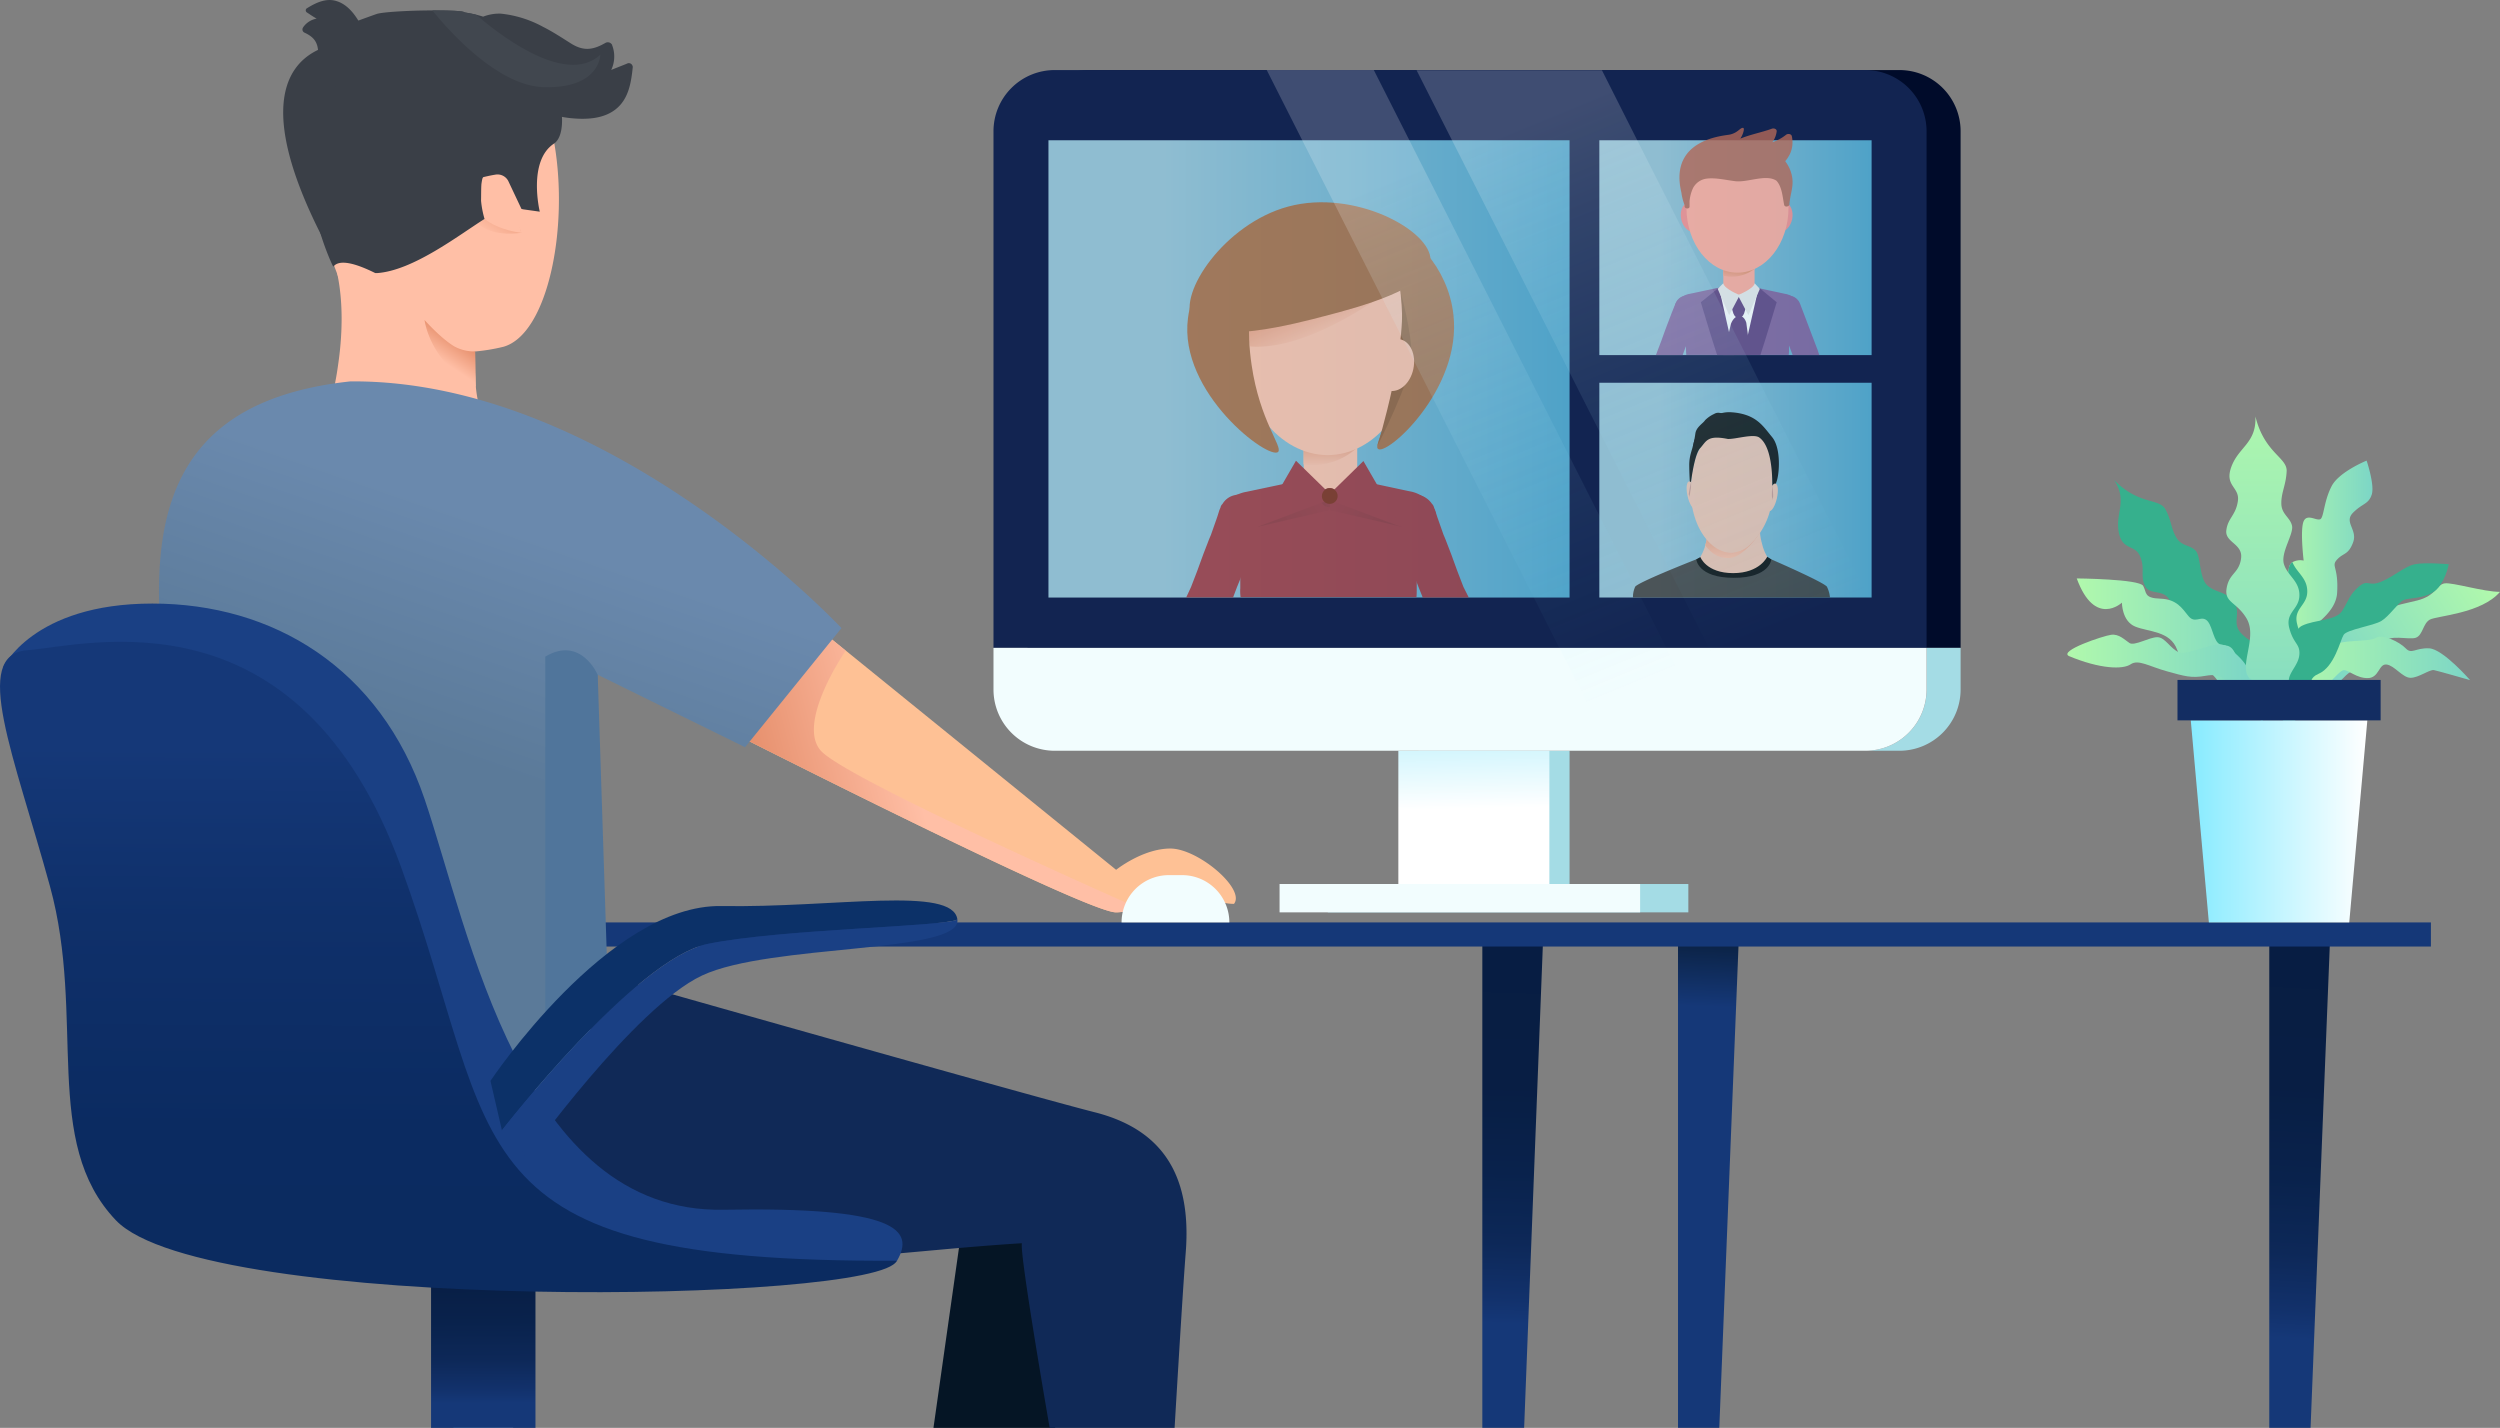 <svg xmlns="http://www.w3.org/2000/svg" xmlns:xlink="http://www.w3.org/1999/xlink" viewBox="0 0 720.44 411.47"><rect x="0" y="0" width="720.44" height="411.47" fill="#808080" stroke="none"/><defs><linearGradient id="Безымянный_градиент_28" x1="-3190.94" y1="-1038.83" x2="-3165.13" y2="-1038.83" gradientTransform="matrix(1, 0, 0, -1, 3848.81, -879.42)" gradientUnits="userSpaceOnUse"><stop offset="0" stop-color="#b1f9ac"/><stop offset="1" stop-color="#7cd6c6"/></linearGradient><linearGradient id="Безымянный_градиент_21" x1="655.37" y1="-1301.38" x2="664.54" y2="-1136.2" gradientTransform="matrix(1, 0, 0, -1, 0, -879.42)" gradientUnits="userSpaceOnUse"><stop offset="0.22" stop-color="#153878"/><stop offset="0.27" stop-color="#12316b"/><stop offset="0.37" stop-color="#0d2858"/><stop offset="0.5" stop-color="#09224c"/><stop offset="0.66" stop-color="#081e44"/><stop offset="1" stop-color="#071d42"/></linearGradient><linearGradient id="Безымянный_градиент_12" x1="492.67" y1="-1139.83" x2="491.27" y2="-1177.9" gradientTransform="matrix(1, 0, 0, -1, 0, -879.42)" gradientUnits="userSpaceOnUse"><stop offset="0" stop-color="#051525"/><stop offset="0.78" stop-color="#153878"/></linearGradient><linearGradient id="Безымянный_градиент_21-2" x1="431.81" y1="-1295.25" x2="436.22" y2="-1139.05" xlink:href="#Безымянный_градиент_21"/><linearGradient id="Безымянный_градиент_37" x1="-3722.09" y1="-985.68" x2="-3716.43" y2="-977.25" gradientTransform="matrix(1, 0, 0, -1, 3848.81, -879.42)" gradientUnits="userSpaceOnUse"><stop offset="0.22" stop-color="#ffbfa6"/><stop offset="1" stop-color="#e68f6c"/></linearGradient><linearGradient id="Безымянный_градиент_16" x1="130.66" y1="-1287.15" x2="147.88" y2="-1287.15" gradientTransform="matrix(1, 0, 0, -1, 0, -879.42)" gradientUnits="userSpaceOnUse"><stop offset="0" stop-color="#b8f0fc"/><stop offset="1" stop-color="#fff"/></linearGradient><linearGradient id="Безымянный_градиент_16-2" x1="-3424.76" y1="-1084.56" x2="-3424.14" y2="-1112.45" gradientTransform="matrix(1, 0, 0, -1, 3848.81, -879.42)" xlink:href="#Безымянный_градиент_16"/><linearGradient id="Безымянный_градиент_19" x1="-3546.67" y1="-985.73" x2="-3396.5" y2="-985.73" gradientTransform="matrix(1, 0, 0, -1, 3848.81, -879.42)" gradientUnits="userSpaceOnUse"><stop offset="0.22" stop-color="#b8f0fc"/><stop offset="1" stop-color="#62ccf0"/></linearGradient><linearGradient id="Безымянный_градиент_19-2" x1="-3387.92" y1="-950.79" x2="-3309.46" y2="-950.79" xlink:href="#Безымянный_градиент_19"/><linearGradient id="Безымянный_градиент_19-3" x1="-3387.92" y1="-1020.66" x2="-3309.46" y2="-1020.66" xlink:href="#Безымянный_градиент_19"/><linearGradient id="Безымянный_градиент_37-2" x1="-3572.54" y1="-1101.84" x2="-3627.7" y2="-1116.15" xlink:href="#Безымянный_градиент_37"/><linearGradient id="Безымянный_градиент_21-3" x1="139.45" y1="-1302.26" x2="138.98" y2="-1218.26" xlink:href="#Безымянный_градиент_21"/><linearGradient id="Безымянный_градиент_22" x1="-3699.51" y1="-1032.49" x2="-3721.58" y2="-1096.24" gradientTransform="matrix(1, 0, 0, -1, 3848.81, -879.42)" gradientUnits="userSpaceOnUse"><stop offset="0" stop-color="#6a89ad"/><stop offset="1" stop-color="#5b7a99"/></linearGradient><linearGradient id="Безымянный_градиент_23" x1="129.87" y1="-1037.27" x2="128.45" y2="-1299.85" gradientTransform="matrix(1, 0, 0, -1, 0, -879.42)" gradientUnits="userSpaceOnUse"><stop offset="0.22" stop-color="#153878"/><stop offset="0.41" stop-color="#0f306a"/><stop offset="0.64" stop-color="#0b2b61"/><stop offset="1" stop-color="#0a2a5e"/></linearGradient><linearGradient id="Безымянный_градиент_28-2" x1="-3250.34" y1="-1066.77" x2="-3196.71" y2="-1066.77" xlink:href="#Безымянный_градиент_28"/><linearGradient id="Безымянный_градиент_28-3" x1="-3133.89" y1="-1042.74" x2="-3180.47" y2="-1072.98" xlink:href="#Безымянный_градиент_28"/><linearGradient id="Безымянный_градиент_28-4" x1="-3188.59" y1="-1071.39" x2="-3136.98" y2="-1071.39" xlink:href="#Безымянный_градиент_28"/><linearGradient id="Безымянный_градиент_28-5" x1="-3253.05" y1="-1069.93" x2="-3200.63" y2="-1069.93" xlink:href="#Безымянный_градиент_28"/><linearGradient id="Безымянный_градиент_28-6" x1="-3196.77" y1="-991.15" x2="-3196.77" y2="-1102.3" xlink:href="#Безымянный_градиент_28"/><linearGradient id="Безымянный_градиент_29" x1="-3217.48" y1="-1116.12" x2="-3166.6" y2="-1116.12" gradientTransform="matrix(1, 0, 0, -1, 3848.81, -879.42)" gradientUnits="userSpaceOnUse"><stop offset="0" stop-color="#87ebff"/><stop offset="1" stop-color="#fff"/></linearGradient><linearGradient id="Безымянный_градиент_37-3" x1="-3712.26" y1="-948.54" x2="-3703.13" y2="-934.79" xlink:href="#Безымянный_градиент_37"/><linearGradient id="Безымянный_градиент_37-4" x1="-3465.43" y1="-1016.37" x2="-3465.43" y2="-1005.34" xlink:href="#Безымянный_градиент_37"/><linearGradient id="Безымянный_градиент_34" x1="-3483.1" y1="-1033.4" x2="-3465.71" y2="-1020.91" gradientTransform="matrix(1, 0, 0, -1, 3848.81, -879.42)" gradientUnits="userSpaceOnUse"><stop offset="0.22" stop-color="#8f2d35"/><stop offset="1" stop-color="#9b3139"/></linearGradient><linearGradient id="Безымянный_градиент_34-2" x1="-3468.36" y1="-1022.84" x2="-3462.85" y2="-1022.84" xlink:href="#Безымянный_градиент_34"/><linearGradient id="Безымянный_градиент_34-3" x1="-5030.38" y1="-1033.4" x2="-5012.98" y2="-1020.91" gradientTransform="translate(-4629.68 -879.42) rotate(180)" xlink:href="#Безымянный_градиент_34"/><linearGradient id="Безымянный_градиент_37-5" x1="-3463.07" y1="-978.87" x2="-3470.63" y2="-961.29" xlink:href="#Безымянный_градиент_37"/><linearGradient id="Безымянный_градиент_39" x1="-3463.7" y1="-888.12" x2="-3384.63" y2="-1080.59" gradientTransform="matrix(1, 0, 0, -1, 3848.81, -879.42)" gradientUnits="userSpaceOnUse"><stop offset="0.22" stop-color="#fcfcfc"/><stop offset="1" stop-color="#62ccf0" stop-opacity="0"/></linearGradient><linearGradient id="Безымянный_градиент_37-6" x1="-3349.68" y1="-1044.1" x2="-3349.38" y2="-1031.88" xlink:href="#Безымянный_градиент_37"/><linearGradient id="Безымянный_градиент_38" x1="-3348.33" y1="-961.23" x2="-3347.79" y2="-957.36" gradientTransform="matrix(1, 0, 0, -1, 3848.81, -879.42)" gradientUnits="userSpaceOnUse"><stop offset="0.22" stop-color="#ffa898"/><stop offset="1" stop-color="#e68f6c"/></linearGradient><linearGradient id="Безымянный_градиент_39-2" x1="-3417.47" y1="-869.12" x2="-3338.4" y2="-1061.58" xlink:href="#Безымянный_градиент_39"/></defs><g id="Слой_2" data-name="Слой 2"><g id="Слой_1-2" data-name="Слой 1"><path d="M683.47,142.55c-.93,2.8-2.61,2.43-5.37,5.19s1.39,4.9,0,8.58-2.76,2.92-4.6,4.92.47,2,0,9.63c-.33,5.48-6.45,9.37-10.23,12.21-1.55,1.15-2.69,2.14-2.94,3l-2.46-2.76s1.07-17.47,1.84-20a2.3,2.3,0,0,1,.94-1.32,4.65,4.65,0,0,1,3.21-.45s-1.08-8.89,0-11.34,4.13.31,5-.76.92-5.21,3.06-9.35S682,132.74,682,132.74,684.39,139.77,683.47,142.55Z" style="fill:url(#Безымянный_градиент_28)"/><polygon points="671.52 269.29 671.38 272.76 665.85 411.46 653.95 411.46 653.95 269.29 671.52 269.29" style="fill:url(#Безымянный_градиент_21)"/><polygon points="501.13 269.29 500.99 272.76 495.46 411.46 483.56 411.46 483.56 269.29 501.13 269.29" style="fill:url(#Безымянный_градиент_12)"/><polygon points="444.74 269.29 444.6 272.76 439.22 411.46 427.17 411.46 427.17 269.29 444.74 269.29" style="fill:url(#Безымянный_градиент_21-2)"/><rect x="116.2" y="265.82" width="584.33" height="6.95" style="fill:#153878"/><path id="Контур_144" data-name="Контур 144" d="M94.67,71.85c.8,2.41,1.61,4.81,2.52,7.11a49.79,49.79,0,0,0,2,4.93c5.62,12.84,22.7,18.57,37.49,17.42a55.12,55.12,0,0,0,8.37-1.37C157.78,96.38,164,66,159.73,41.24a65.62,65.62,0,0,0-5.28-17.32c-5.73-11.69-15.93-15.93-25-17.08-2.06-.23-4-.34-6.08-.46.92,1,1.84,2.07,2.75,3.21,7.23,8.83,11.47,21,12,35.09v1.26h1.38a19.55,19.55,0,0,0-1.15,2.17c-1.72,4.13-1.49,9.18-.23,13.42C131,65.89,119,75.4,109.35,76.09h-.46c-5.28-2.64-9.63-3.78-11.24-1.72A8.18,8.18,0,0,1,94.67,71.85Z" style="fill:#ffbfa6"/><path id="Контур_146" data-name="Контур 146" d="M94,120.8s46.44,1,44.37-3l-.11-.23c0-.11-.12-.23-.12-.34a34.38,34.38,0,0,1-1.14-8.37c-.23-2.52-.23-5.16-.23-7.57V95s-16.17-13.07-27.86-18.92c-5.28-2.64-9.52-3.78-11.24-1.72-.69.92-.8,2.41-.46,4.59,1.84,8.82,1.38,18.34.23,26.14a86.23,86.23,0,0,1-2.06,10.43v.34C94.56,118.85,94,120.8,94,120.8Z" style="fill:#ffbfa6"/><path id="Контур_168" data-name="Контур 168" d="M136.94,101.27a11.87,11.87,0,0,1-6.12-1.5c-4-2.46-8.48-7.56-8.48-7.56s1.39,12.13,14.75,19.21C137.09,106.47,136.94,101.27,136.94,101.27Z" style="fill:url(#Безымянный_градиент_37)"/><path d="M355.61,260.47c-8.89,0-5.21-7.36-15.63-7.05-9.57.28-9.06,8.06-16.29,9.33a14.86,14.86,0,0,1-2.1.17c-8.51,0-105.24-49-125.14-59.17-2.31-1.16-3.58-1.82-3.58-1.82l28.2-32.79,17,13.76,5.68,4.6,77.89,63.16s7.66-6.13,15.63-6.13S359,256.18,355.61,260.47Z" style="fill:#fec195"/><path d="M314.19,385,304,411.47H269c2.79-19.51,5.52-38.73,7.35-51.83,1.39-9.93,2.27-16.35,2.27-16.73l15.32-6.13Z" style="fill:#051525"/><rect x="130.66" y="404" width="17.22" height="7.47" style="fill:url(#Безымянный_градиент_16)"/><path d="M565,37.83V186.7H296.11V37.83a17.64,17.64,0,0,1,17.65-17.64H547.34A17.63,17.63,0,0,1,565,37.81Z" style="fill:#000b2a"/><path d="M555.19,37.83V186.7H286.3V37.83A17.64,17.64,0,0,1,304,20.19H537.54A17.65,17.65,0,0,1,555.19,37.83Z" style="fill:#122451"/><rect x="408.79" y="216.34" width="43.52" height="38.41" style="fill:#a4dce5"/><rect x="402.97" y="216.34" width="43.52" height="38.41" style="fill:url(#Безымянный_градиент_16-2)"/><rect x="382.64" y="254.75" width="103.9" height="8.17" style="fill:#a4dce5"/><rect x="368.74" y="254.75" width="103.9" height="8.17" style="fill:#f2fdfe"/><path d="M565,186.7v12a17.65,17.65,0,0,1-17.61,17.65h-9.83a17.66,17.66,0,0,0,17.65-17.65h0v-12Z" style="fill:#a4dce5"/><path d="M555.19,186.7v12a17.66,17.66,0,0,1-17.65,17.65H304A17.65,17.65,0,0,1,286.3,198.7h0v-12Z" style="fill:#f2fdfe"/><rect x="302.14" y="40.42" width="150.17" height="131.78" style="opacity:0.75;isolation:isolate;fill:url(#Безымянный_градиент_19)"/><rect x="460.89" y="40.42" width="78.46" height="61.91" style="opacity:0.75;isolation:isolate;fill:url(#Безымянный_градиент_19-2)"/><rect x="460.89" y="110.3" width="78.46" height="61.89" style="opacity:0.75;isolation:isolate;fill:url(#Безымянный_градиент_19-3)"/><path d="M324.44,260.09l-.75,2.66a14.86,14.86,0,0,1-2.1.17c-8.51,0-105.24-49-125.14-59.17-.35-1.33-.56-2.17-.56-2.24,0-.4,15.53-14.81,15.53-14.81l18.18-4.79,8.42,1,5.68,4.6s-14.31,20.77-7.15,28.83S324.44,260.09,324.44,260.09Z" style="fill:url(#Безымянный_градиент_37-2)"/><rect x="124.22" y="366.61" width="30.09" height="44.86" style="fill:url(#Безымянный_градиент_21-3)"/><path d="M341.7,360.92c-.66,8.42-1.89,28.39-3.21,50.55h-36s-8.74-50.16-8-53.2c-5.38.32-11.5.81-18.13,1.37-5.35.47-11,1-16.91,1.52-7.17.64-14.65,1.31-22.21,1.91-4.89.4-9.81.77-14.7,1.09-32.68,2.17-64.1,2.34-76-5.69a10.92,10.92,0,0,1-3.55-3.85c-3.11-5.59-1.61-14,2.09-23.25h0c.48-1.16,1-2.34,1.52-3.52,1.17-2.6,2.49-5.24,3.9-7.87.86-1.6,1.75-3.2,2.69-4.79.22-.39.45-.77.68-1.16,1-1.79,2.14-3.56,3.23-5.29a295.74,295.74,0,0,1,18-25.21h0l1.5-1.86,7.31,2.08,9.9,2.8c33.91,9.61,107.32,30.35,121.52,33.94C333.93,325.17,343.54,337.47,341.7,360.92Z" style="fill:#102957"/><path d="M59.84,263.16c-12.26-71.92-38.18-144.67,41.1-153.25C175.42,109.27,242.49,181,242.49,181l-27.78,34.33-42.46-20.88s-4.91,51.07,2.86,89.08a253.68,253.68,0,0,1-18,40.52Z" style="fill:url(#Безымянный_градиент_22)"/><path d="M.84,192.47s8.44-18.54,43.07-18.54,65.59,18.39,78.46,56.39,27.9,119.37,86.12,118.3c50-.92,55.16,5.83,50,14.71s-149.86-13.79-149.86-13.79Z" style="fill:#1a4084"/><path d="M7.72,187.4C25.43,185.93,86.18,169,115.6,249.92s13.48,114,142.81,113.39c-4.9,12.26-199.2,15.33-225-11.64-21.55-22.58-8.58-58.23-19-96.23S-8.31,188.72,7.72,187.4Z" style="fill:url(#Безымянный_градиент_23)"/><path d="M662,179.92a11.77,11.77,0,0,0,1.25,3.16c-1.55,1.15-2.69,2.14-2.94,3l-2.46-2.76s1.07-17.47,1.84-20a2.3,2.3,0,0,1,.94-1.32c1.21,3.06,4.27,4.5,4.27,8.44C664.92,174.56,660.78,175.32,662,179.92Z" style="fill:#36b08d"/><path d="M658.59,205.47a9,9,0,0,1-4.52-2.32c-2.2-2,.92-1.54-2.18-3.7s-7.09,2.35-9.79-.54-2.82-10.14-7.41-12.59S627.4,185.8,626,182s.88-5-.66-8.75-5.93-1.49-7.27-4.52.15-4.74-1.32-8.36-5.24-1.57-6.2-7.15,2.6-8.84-1.28-14.86c7.11,7.27,13,5.14,14.76,8.42s1.6,5.53,3.13,8.12,3.86,2.05,5.51,3.73,1,7.89,3.46,10.1,5.83,1.71,7.79,5-1,5.9,2.16,9,4.57,2.13,5.9,4.67,0,5.64,1.17,7.62,5.29,3,6.68,5.7S658.59,205.47,658.59,205.47Z" style="fill:#36b08d"/><path d="M598.47,166.69s18.08.16,19.15,2.15.16,3.52,4.91,3.68,6.28,2.75,8.12,5,3.37,0,5.06,1.08,2,5.36,3.52,6.74,3.83-.77,5.36,4.29,3.22,4,5.21,6.59,2.3,11.8,2.3,11.8-9.65-6.13-11.18-8.89-3.22-5.21-5.06-5.82-6.44-.46-8.43-6-8.22-5.16-12.1-6.74-3.84-6.9-3.84-6.9S603.68,180.94,598.47,166.69Z" style="fill:url(#Безымянный_градиент_28-2)"/><path d="M666.2,196c-4.94-2.93-1.53-12.41,4.44-13.33s2.76-4.75,5.52-5.36,6.13,3.06,9.65,0,5.52-2.91,10.88-4.29,5.52-4.6,7.82-4.91,11.18,2.45,15.93,2.45c-5.36,6.29-18.23,6.9-20.22,8s-2,4.45-4,5.21-8-1.22-9.34,1.53-4.29,7.67-8.28,8S674.47,200.86,666.2,196Z" style="fill:url(#Безымянный_градиент_28-3)"/><path d="M668.19,200.47s5.82-7.29,7.2-7.36,3.73,2.38,7,2.3,3.08-4.21,5.38-3.91,4.6,3.83,6.9,3.83,5.51-2.46,6.74-2.22S711.83,196,711.83,196,704,187,700,186.83s-5,1.84-6.74,0-6.74-4.29-8.66-3-10.65.38-12,2.3-12.33,5.13-12.33,7.43S668.19,200.47,668.19,200.47Z" style="fill:url(#Безымянный_градиент_28-4)"/><path d="M641.76,186.3c-2.86-2.19-11.19,2.76-13.79,1.69s-4-4.37-6.29-4.37-6.58,2.61-8,1.69-3-2.68-5.29-2.38-15.17,4.6-12.18,6.13c9,3.76,15.55,3.91,17.78,2.38s5.36.61,10.42,2,7,2.07,11.26,1.3,5.06,1,6.51,2,4.14,2.53,5.44,0S648.35,191.36,641.76,186.3Z" style="fill:url(#Безымянный_градиент_28-5)"/><path d="M658.18,193.32s1.53-11.2,5.21-13,9.73-1.38,11.57-4.29,2.14-4.75,4.83-7,2.6.16,6.36-1.38,6.81-4.44,9.73-5.05,9.8,0,9.8,0-1.07,5.44-4.06,7.74-7.43,1.84-9,2.6-4.06,4.6-6.36,6-9.88,2.45-10.88,4-2.6,9.27-7.28,11.26-.23,6.44-.23,6.44-1.91,2.45-3.21,2.61-7.59.23-7.36,0S658.18,193.32,658.18,193.32Z" style="fill:#36b08d"/><path d="M659,208.78a9.53,9.53,0,0,1-2.92-4.6c-.91-3.06,1.69-.91,0-4.59s-7.81-1.69-8.73-5.83,2.91-10.87,0-15.63-6.44-4.44-5.67-8.73,3.53-4.14,4.14-8.43-4.66-4.59-4.25-8.12,2.72-4.29,3.33-8.43-4-4.29-1.84-10,7.2-6.74,6.9-14.4c2.6,10.57,9.19,11.8,9,15.78s-1.54,6-1.54,9.2,2.46,4,3.07,6.43-3.37,7.82-2.3,11.19,4.44,4.75,4.44,8.89-4.13,4.9-2.91,9.5,3.07,4.44,2.91,7.5-3.06,5.21-3.06,7.67,3.24,5.67,3.07,8.88S659,208.78,659,208.78Z" style="fill:url(#Безымянный_градиент_28-6)"/><polygon points="677 265.81 636.54 265.81 631.33 207.59 682.21 207.59 677 265.81" style="fill:url(#Безымянный_градиент_29)"/><rect x="627.5" y="195.94" width="58.54" height="11.65" style="fill:#132d62"/><path d="M336.84,252.19h3.8a13.63,13.63,0,0,1,13.63,13.63H323.21a13.63,13.63,0,0,1,13.63-13.63Z" style="fill:#f2fdfe"/><path d="M144.69,52.1s-4.51-5-7.13-2.79-4,11.86.6,15.51,12.07,2.26,12.07,2.26Z" style="fill:url(#Безымянный_градиент_37-3)"/><path d="M150.23,67.08s-6.34-.61-10.61-4-4.51-11.71-2.06-13.75,8.17,1.85,8.17,1.85Z" style="fill:#ffbfa6"/><path d="M172.25,194.47s-4.83-11.38-15.11-5.25V324.11l18-40.52Z" style="fill:#50759b"/><path d="M275.9,265c-3.75,2.06-50.94,2.67-71.93,7s-59.33,53.72-59.33,53.72l-3.3-14.24s34-50.93,66.53-50.38S274.68,255.14,275.9,265Z" style="fill:#0c3168"/><path d="M275.9,265c1.23,9.85-54,6.91-73.57,16.11s-50.49,52.37-50.49,52.37l-7.16-7.78S183,276.26,204,272,272.15,267.05,275.9,265Z" style="fill:#1a4084"/><g style="opacity:0.8"><path id="Контур_38" data-name="Контур 38" d="M363.74,148.91a6.06,6.06,0,0,1-.26,1.74v.08l-.61,1.65-.61,1.74-.52,1.22L360,159.86l-1.74,4.78-1,2.61-.78,1.91-1.13,3H341.84l1.39-3,1.74-4.52,1.74-4.78,1.74-4.52.52-1.22.61-1.74.61-1.73.61-1.74.6-1.91.26-.61c0-.09.09-.09.09-.26a1.66,1.66,0,0,1,.52-.87,5.44,5.44,0,0,1,3.74-2.61,3.61,3.61,0,0,1,1.39-.09H358l1.48.35a7.12,7.12,0,0,1,3,2.52l.35.78v.09a1.77,1.77,0,0,1,.26.87A2.28,2.28,0,0,1,363.74,148.91Z" style="fill:#9b3139"/><path id="Контур_39" data-name="Контур 39" d="M423.27,172.2H410l-1.17-2.92-.78-2-1-2.52L405.33,160l-1.74-4.52-.52-1.22-.61-1.74-.61-1.65v-.09a5.44,5.44,0,0,1-.26-1.74,7.21,7.21,0,0,1,.26-1.91,3.24,3.24,0,0,1,.26-.87v-.09l.35-.78a6.12,6.12,0,0,1,3-2.52l1.48-.35h.61c.52,0,1,.09,1.39.09a6.43,6.43,0,0,1,3.74,2.61,1.8,1.8,0,0,1,.52.87c0,.08.08.08.08.26l.26.61.61,1.91.61,1.74.61,1.74.61,1.73.52,1.22,1.74,4.52,1.74,4.78,1.74,4.52Z" style="fill:#9b3139"/><path id="Контур_40" data-name="Контур 40" d="M383.29,152.41a7.91,7.91,0,0,0,7.83-7.82V122.86A8,8,0,0,0,385,115a7.68,7.68,0,0,0-9.13,5.87v0a10.06,10.06,0,0,0-.17,1.74v22.16a7.46,7.46,0,0,0,7.3,7.64h.34Z" style="fill:#ffbfa6"/><path d="M375.64,129.61l15.48-.65a18.66,18.66,0,0,1-15.48,4.82C375.65,131.54,375.64,129.61,375.64,129.61Z" style="fill:url(#Безымянный_градиент_37-4)"/><path id="Контур_41" data-name="Контур 41" d="M413.84,149.63c0,.35-.09.61-.09,1a8.51,8.51,0,0,1-.87,1.92,6.85,6.85,0,0,1-2.17,1.91,2.4,2.4,0,0,0-1.22,1.13,5.16,5.16,0,0,0-1.22,3.65V169.5c0,.87,0,1.74-.08,2.6H357.51a12.6,12.6,0,0,1-.09-2.6V159.11a5.88,5.88,0,0,0-1.22-3.57,8.28,8.28,0,0,0-1.39-1.13,5.87,5.87,0,0,1-1.73-1.48,7.27,7.27,0,0,1-1.13-2.26,5.8,5.8,0,0,1,.52-4.52,6.11,6.11,0,0,1,1.47-1.91,15.7,15.7,0,0,1,2.53-1.65,10.34,10.34,0,0,1,2.78-.87l13.56-2.87h.08a1.39,1.39,0,0,1,.61-.08,19.29,19.29,0,0,0,2.26-.35,10,10,0,0,0,7,4,9.54,9.54,0,0,0,8.35-3.91c.35,0,.61.08.87.08s.35.09.61.09h.08l13.39,2.87a9.77,9.77,0,0,1,2.78.87,14.76,14.76,0,0,1,2.52,1.65,6.29,6.29,0,0,1,1.48,1.91A5.05,5.05,0,0,1,413.84,149.63Z" style="fill:#9b3139"/><path id="Контур_43" data-name="Контур 43" d="M357.3,99c0-17.73,4.52-32.16,25.21-32.16S407.72,81.22,407.72,99s-11.3,32.16-25.21,32.16C368.6,131,357.3,116.77,357.3,99Z" style="fill:#ffbfa6"/><path id="Контур_49" data-name="Контур 49" d="M403.46,104.34c-2,16.08-7.56,23.47-6.43,24.95,2.17,2.61,24.25-16.95,21.82-38.51-1.48-14.08-12.78-24.6-15.91-21.73C400.07,71.66,406,84.09,403.46,104.34Z" style="fill:#a5683f"/><path d="M403.52,83.74S407,96.07,406.77,103s-9.87,25.56-9.87,25.56,9.64-30.93,6.56-45.41Z" style="fill:#915933"/><path id="Контур_50" data-name="Контур 50" d="M407.29,106.34c.87-4.17-.87-8-3.92-8.6s-6.17,2.17-7,6.26.87,8,3.92,8.6S406.42,110.47,407.29,106.34Z" style="fill:#ffbfa6"/><polygon points="362.52 151.81 383.09 147.03 383.21 142.53 374.28 142.28 362.52 151.81" style="fill:url(#Безымянный_градиент_34)"/><path id="Контур_55" data-name="Контур 55" d="M383.21,146.17a2.75,2.75,0,1,0-2.75-2.75,2.66,2.66,0,0,0,2.56,2.75Z" style="fill:url(#Безымянный_градиент_34-2)"/><polygon points="403.9 151.81 383.32 147.03 383.21 142.53 392.13 142.28 403.9 151.81" style="fill:url(#Безымянный_градиент_34-3)"/><path id="Контур_53" data-name="Контур 53" d="M373.47,132.77l-11,19,22-8.25Z" style="fill:#9b3139"/><path id="Контур_54" data-name="Контур 54" d="M403.9,151.89l-22-8.26,11-10.77Z" style="fill:#9b3139"/><path id="Контур_55-2" data-name="Контур 55-2" d="M383.21,145.2a2.26,2.26,0,1,0-2.26-2.26,2.19,2.19,0,0,0,2.11,2.26Z" style="fill:#7a230f"/><path d="M403.52,81.26s-24.54,20-43.2,18.59a137.77,137.77,0,0,1-3.84-15.22L380,77.88Z" style="fill:url(#Безымянный_градиент_37-5)"/><path id="Контур_51" data-name="Контур 51" d="M412.24,75c-.09,8-20.69,13.56-30.51,16.08-7.65,2-33.64,9-38.16.87-4.17-7.38,9.3-27.46,27.64-32.42C390.34,54.36,412.5,66.47,412.24,75Z" style="fill:#a5683f"/><path id="Контур_48" data-name="Контур 48" d="M360.69,105.21c2.35,16.08,9,23.47,7.65,25-2.52,2.61-28.77-17-26-38.51,1.74-14.08,15.22-24.6,19-21.73C364.69,72.47,357.65,85,360.69,105.21Z" style="fill:#a5683f"/></g><polygon points="495.2 216.32 464.34 216.32 449.33 186.69 442.01 172.19 375.27 40.41 365.04 20.18 395.9 20.18 406.14 40.41 446.8 120.72 455.38 137.66 472.87 172.19 480.21 186.69 495.2 216.32" style="opacity:0.19;isolation:isolate;fill:url(#Безымянный_градиент_39)"/><g style="opacity:0.8"><path d="M513.37,165.61l-13.68.23h-.08l-13.68-.23s4.15-3.78,5.4-8.14a.43.43,0,0,1,.08-.3c1.14-4.1.54-4.9.54-4.9h15.4s-.41.56.11,3.13c.12.58.29,1.26.52,2.07C509.23,161.83,513.37,165.61,513.37,165.61Z" style="fill:#efbfab"/><path d="M507.2,153.4c-2.36,3.73-6.08,7.42-8.92,7.42s-4.79-.95-6.87-3.65c1.14-4.1.54-4.9.54-4.9h15.4S506.67,150.82,507.2,153.4Z" style="fill:url(#Безымянный_градиент_37-6)"/><path d="M510.77,141.61a21,21,0,0,1-6.08,15h0a8.76,8.76,0,0,1-5.67,2.7c-6.29,0-11.75-7.93-11.75-17.71s3.28-17.71,11.75-17.71a14.88,14.88,0,0,1,7.24,1.46C511.19,128.09,510.77,134.34,510.77,141.61Z" style="fill:#efbfab"/><path d="M499.45,119.56s-2.47-.39-4-.59a2.19,2.19,0,0,0-1.46.31,8.88,8.88,0,0,0-2.65,1.84c-.52.87-2.52,1.91-2.78,3.83s-.73,3.93-.73,3.93,8-7.67,9.07-7.93A9.73,9.73,0,0,0,499.45,119.56Z"/><path d="M510.66,143.8a34.32,34.32,0,0,1,1.3-5c.87-2.44,1.31-9.73-1.3-12.86s-4.52-6.61-11.64-7.13-10.6,7-11,9-1.22,3.47-1.22,6.17.27,6.76.27,6.76,1-9.56,2.84-11.55,2-3.91,8-2.69c2.26.09,7.43-1.59,9.07-.42S511.27,130.79,510.66,143.8Z"/><ellipse cx="510.75" cy="143.31" rx="4.07" ry="1.34" transform="translate(257.03 609.18) rotate(-77.1)" style="fill:#efbfab"/><ellipse cx="487.63" cy="142.7" rx="1.34" ry="4.07" transform="translate(-19.55 112.47) rotate(-12.9)" style="fill:#efbfab"/><path d="M527.36,172.18H470.58a7.06,7.06,0,0,1,.66-3.14c1.16-1.31,13.94-6.41,17.57-7.85l1-.39h0c0,.35.31,4.86,9.83,4.76h.15c9.5.1,9.75-4.4,9.75-4.76h0l.92.4c3.35,1.46,14.86,6.55,16,7.84A9,9,0,0,1,527.36,172.18Z" style="fill:#3a3a3a"/><path d="M487.36,138.83a27,27,0,0,0-.7,3.58c.08.34.52,1.54.52,1.54l.18-5.12Z" style="fill:#a06a6e;opacity:0.5;isolation:isolate"/><path d="M510.75,139.8s.31,3.08.22,3.41-.52,1.54-.52,1.54Z" style="fill:#a06a6e;opacity:0.5;isolation:isolate"/><path d="M510.56,142.91a6.51,6.51,0,0,1,.25,1.76c-.08.51-.84,1.09-.92,1.51l-.09.42-.42-1.26,1.1-3.35Z" style="fill:#efbfab"/><path d="M487,142.41a6.51,6.51,0,0,0-.25,1.76c.09.5.84,1.09.93,1.51l.08.42.42-1.26-.87-4.19Z" style="fill:#efbfab"/><path d="M490,160.53l-1.17.68s.43,5.31,10.81,5.31,10.81-5.29,10.81-5.29l-1.18-.8s-2.08,4.73-9.83,4.73S490,160.53,490,160.53Z"/></g><g id="Group_794" data-name="Group 794" style="opacity:0.8"><g id="Group_770" data-name="Group 770"><path id="Path_938" data-name="Path 938" d="M489.53,89.93V90l-1,2.72-1,2.64-1.06,2.79-.57,1.5-.43,1.13-.58,1.55H477.2l.58-1.55,1-2.63,1-2.79,1-2.64,1.06-2.79,1-2.46a.51.51,0,0,1,.07-.17,3.57,3.57,0,0,1,2.46-2.06h0a3.68,3.68,0,0,1,.82-.09h.36a3.66,3.66,0,0,1,.91.22,3.54,3.54,0,0,1,2,1.89h0A3.57,3.57,0,0,1,489.53,89.93Z" style="fill:#7e5c99"/></g><g id="Group_771" data-name="Group 771"><path id="Path_939" data-name="Path 939" d="M524.28,102.33H516.6l-.59-1.55-.43-1.14L515,98.15,514,95.35l-1-2.63L512,90a.08.08,0,0,1,0-.07,3.54,3.54,0,0,1,.09-2.64h0a3.6,3.6,0,0,1,2-1.89,3.46,3.46,0,0,1,.91-.22h.36a3.81,3.81,0,0,1,.82.09,3.63,3.63,0,0,1,2.47,2.06s0,.11.07.17l.94,2.47,1.06,2.79,1,2.64,1.06,2.79,1,2.63Z" style="fill:#7e5c99"/></g><g id="Group_772" data-name="Group 772"><path id="Path_940" data-name="Path 940" d="M501.12,91a4.51,4.51,0,0,0,4.51-4.51h0V73.84a4.62,4.62,0,0,0-3.58-4.59,4.51,4.51,0,0,0-5.35,3.49h0a4.7,4.7,0,0,0-.09.92v12.8A4.51,4.51,0,0,0,501.12,91h0Z" style="fill:#ffa898"/></g><g id="Group_773" data-name="Group 773"><path id="Path_941" data-name="Path 941" d="M518.84,89.34a4.08,4.08,0,0,1-.11.59,3.25,3.25,0,0,1-.51,1.06,3.75,3.75,0,0,1-1.21,1.1,2.56,2.56,0,0,0-.76.63,3.13,3.13,0,0,0-.71,2.14v5.88a10.26,10.26,0,0,1-.08,1.55H485.94c0-.51-.08-1-.08-1.55v-6a3,3,0,0,0-1.5-2.68A3.59,3.59,0,0,1,483,87.25a3.46,3.46,0,0,1,.92-1.12,6.51,6.51,0,0,1,1.45-.93h0a5,5,0,0,1,1.6-.53L494.8,83h.08l.39-.07c.13,0,.5-.07,1.33-.21a5.77,5.77,0,0,0,4.07,2.36A5.28,5.28,0,0,0,502,85c.22,0,.43-.1.65-.16a6.37,6.37,0,0,0,2.9-2h0l.53.08.36.06h.09l7.85,1.69a5.66,5.66,0,0,1,1.63.53,7.27,7.27,0,0,1,1.46.94,3.56,3.56,0,0,1,.91,1.12A3.72,3.72,0,0,1,518.84,89.34Z" style="fill:#7e5c99"/></g><g id="Group_774" data-name="Group 774"><path id="Path_942" data-name="Path 942" d="M490.84,61.85c.51,2.4-.51,4.64-2.26,5s-3.59-1.28-4.1-3.67.51-4.65,2.27-5,3.59,1.28,4.09,3.68Z" style="fill:#f48989"/></g><g id="Group_775" data-name="Group 775"><path id="Path_943" data-name="Path 943" d="M516.45,63.19c.5-2.4-.51-4.65-2.27-5s-3.59,1.28-4.09,3.68.51,4.64,2.26,5,3.59-1.28,4.1-3.67Z" style="fill:#f48989"/></g><g id="Group_783" data-name="Group 783"><path id="Path_947" data-name="Path 947" d="M507.29,84.47l-.75-.37a1.41,1.41,0,0,1-.49-.38A9.6,9.6,0,0,1,501.23,85a2.2,2.2,0,0,1,1.73.53c-2.52.43-5.5,1.21-7.08-1.62a3.28,3.28,0,0,1-.31.2l-.76.37-.23.12c1.27,5.18,2.59,10.25,3.82,15.37h6.79c1.5-4.75,2.62-9.71,3.9-14.6Z" style="fill:#fff"/></g><g id="Group_784" data-name="Group 784"><path id="Path_948" data-name="Path 948" d="M499.51,90.31,498,85.17h6.15l-1.54,5.14C501.91,92.13,500.2,92.13,499.51,90.31Z" style="fill:#5d3d7d"/></g><g id="Group_785" data-name="Group 785"><path id="Path_949" data-name="Path 949" d="M504.47,102.33h-7.79l1.13-4.79.43-1.78.59-2.49c1.13-2.84,3.59-3,4.41-.26l.47,3.57.44,3.35Z" style="fill:#5d3d7d"/></g><g id="Group_786" data-name="Group 786"><path id="Path_950" data-name="Path 950" d="M499.71,102.33h-4.87c-1.6-4.79-4.7-15.23-4.7-15.23l5.17-4.17.33,1.12,2.63,11.71.93,4.17Z" style="fill:#5d3d7d"/></g><g id="Group_787" data-name="Group 787"><path id="Path_951" data-name="Path 951" d="M512,87.1l-.17.54h0c-.68,2.28-3.16,10.54-4.52,14.64h-4.91l.54-2.4.75-3.35L506.54,84l.48-1Z" style="fill:#5d3d7d"/></g><g id="Group_790" data-name="Group 790"><g id="Group_788" data-name="Group 788"><path id="Path_952" data-name="Path 952" d="M496.61,81.63,495,83.25l3.3,7.59,3.06-5.79S496.84,83.25,496.61,81.63Z" style="fill:#eaeaea"/></g><g id="Group_789" data-name="Group 789"><path id="Path_953" data-name="Path 953" d="M505.65,81.63l1.5,1.62-3.3,7.59-3.06-5.79S505.42,83.25,505.65,81.63Z" style="fill:#eaeaea"/></g></g><path d="M505.63,77.47a10.74,10.74,0,0,1-9,2V76.82Z" style="fill:url(#Безымянный_градиент_38)"/><g id="Group_776" data-name="Group 776"><path id="Path_944" data-name="Path 944" d="M486,59.9c0-10.31,2.64-18.66,14.68-18.66S515.4,49.59,515.4,59.9s-6.58,18.68-14.69,18.68S486,70.22,486,59.9Z" style="fill:#ffa898"/></g><path id="Path_954" data-name="Path 954" d="M516.46,51.07a10.27,10.27,0,0,0-2-4.61,11,11,0,0,0,1.32-2,8.07,8.07,0,0,0,.58-5.23c-.14-.66-1.17-.8-1.67-.38A13.26,13.26,0,0,1,510.75,41,6.73,6.73,0,0,0,512,37.85c.06-.7-.85-1-1.47-.73-2.75,1-6.13,1.64-9,2.83.07-.13.14-.26.2-.39.23-.18,1.33-2.76.5-2.72s-1.4,1.36-3.6,1.91c-1.36.38-17.86,1-14.09,16.77a15.19,15.19,0,0,0,.91,3.55v.41c.09.79,1.51.8,1.44,0a.38.38,0,0,1,0-.15.06.06,0,0,1,0-.06V58a11.31,11.31,0,0,1,1-3.8,5.15,5.15,0,0,1,4-2.73c2.49-.31,5.51.42,8.18.75,3.56.43,8.93-2.15,11.88-.12,1.62,1.79,1.75,4.78,2.2,6.94.15.76,1.51.56,1.52-.18C515.84,56.12,516.93,53.82,516.46,51.07Z" style="fill:#b26857"/></g><path d="M556.75,208.11a17.62,17.62,0,0,1-14.92,8.22H507.5l-15-29.63-7.35-14.5-29.76-58.79-8.55-16.94-28.38-56L408.22,20.24h53.42l10.2,20.23,31.35,61.91,4,8,26.65,52.51,12,23.81,3.79,7.47Z" style="opacity:0.19;isolation:isolate;fill:url(#Безымянный_градиент_39-2)"/><path id="Контур_153" data-name="Контур 153" d="M92.61,67.83h0c.57,1.15,1.14,2.18,1.72,3.33V70.7L101,12.8v-.46a25.5,25.5,0,0,0-5.16.58C86.76,15.1,70.71,24.61,92.61,67.83Z" style="fill:#3a3f47"/><path id="Контур_158" data-name="Контур 158" d="M95,29.2a20.92,20.92,0,0,1-2.75-8.14A51.86,51.86,0,0,1,91.69,15c-.12-2.87-1.26-4.36-4-5.62a1,1,0,0,1-.46-1.26c0-.11.11-.11.11-.23a6,6,0,0,1,3.9-2.52c-1-.57-2-1.26-2.87-1.83a.73.73,0,0,1-.11-1l.11-.11C91,.8,94-.69,97.09.35c2.86.91,4.93,3.43,6.42,6,4.13,7.11,3.55,15.36,3.21,23.27,0,.69-1,.46-1-.23v-.92l-.46,1.72c.46-.12,1,.46.57.8C102.7,34.82,97.08,32.41,95,29.2Z" style="fill:#3a3f47"/><path d="M182.36,19.25c-.47,4.53-1.18,9.41-5.12,12.38-3.54,2.69-8.48,2.85-12.76,2.42-.86-.09-1.71-.21-2.54-.37.19,3.65-.57,6.5-2.26,7.68C152,46.36,155.55,61,155.55,61l-4.81-.68-.47-.12-3.73-7.9a3.49,3.49,0,0,0-3.6-2c-.89.13-2,.35-3.56.72-.16,0-.28.24-.38.5-.11.49-.19,1-.26,1.48-.11,1.35-.07,3.21-.11,4.86a27.44,27.44,0,0,0,1,5.23C132.1,67.85,119,78,108.63,78.7h-.48c-5.68-2.83-10.37-4.08-12.09-1.86-.26-.12-5-11-4.78-15.66.64-17.52,8.36-50.71,8.36-50.71a19.4,19.4,0,0,1,2.1-1.37l.14-.09.83-2.87c2-.74,4-1.47,5.8-2.1C110.07,3.47,118,3,124.57,3c4.85,0,9,.11,9.33.58h0c1.14.18,2.26.39,3.33.66.68.16,1.34.35,2,.56a12.85,12.85,0,0,1,5.06-.87,32.28,32.28,0,0,1,12.27,3.84c2.68,1.35,5.2,3,7.7,4.58,3.63,2.37,6.37,2.24,10.23,0a1.41,1.41,0,0,1,1.89.55,1.26,1.26,0,0,0,.1.33,9.06,9.06,0,0,1-.34,6.93c1.58-.67,3.19-1.25,4.77-1.92a1.11,1.11,0,0,1,1.36.72Z" style="fill:#3a3f47"/><path d="M173,15.76s0,9.79-16.29,9.36C143.43,24.77,129.39,8.93,124.58,3c4.85,0,9,.11,9.33.58h0c1.14.18,2.26.39,3.33.66C141.76,8.22,162.63,25.47,173,15.76Z" style="fill:#41474f"/></g></g></svg>